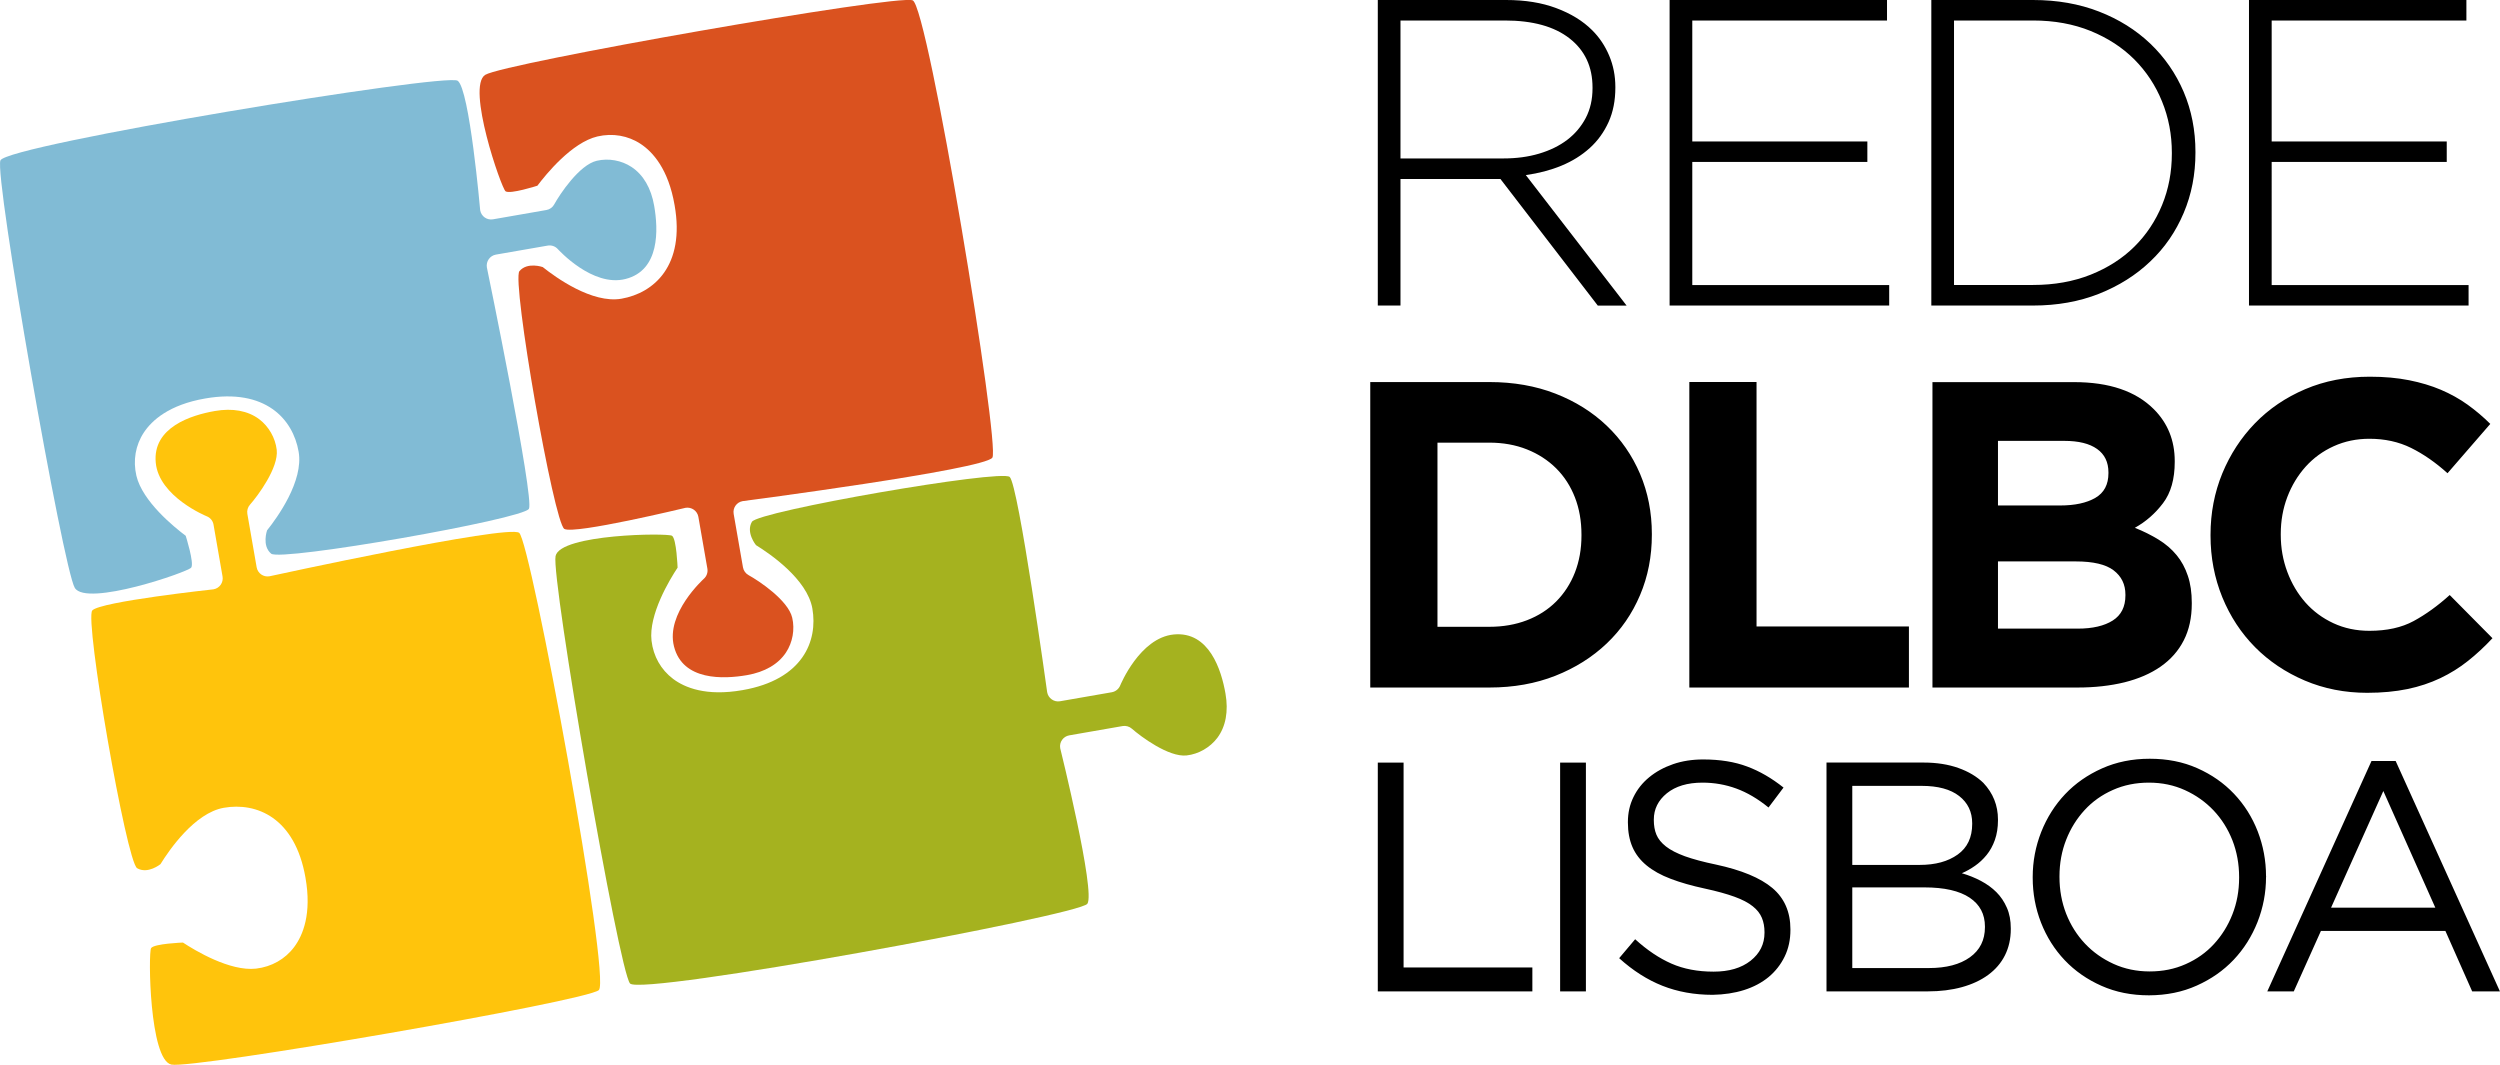 <?xml version="1.0" encoding="utf-8"?>
<!-- Generator: Adobe Illustrator 26.5.0, SVG Export Plug-In . SVG Version: 6.00 Build 0)  -->
<svg version="1.1" id="Layer_1" xmlns="http://www.w3.org/2000/svg" xmlns:xlink="http://www.w3.org/1999/xlink" x="0px" y="0px"
	 viewBox="0 0 354.86 151.13" style="enable-background:new 0 0 354.86 151.13;" xml:space="preserve">
<style type="text/css">
	.st0{fill:#A5B21F;}
	.st1{fill:#DA521F;}
	.st2{fill:#81BBD5;}
	.st3{fill:#FFC40C;}
</style>
<g>
	<path class="st0" d="M95.55,96.37c-1.73-1.3-2.81-3.21-3.07-5.42c-0.43-3.71,2.57-8.67,3.7-10.38c0,0-0.15-4.09-0.79-4.52
		c-0.64-0.42-15.88-0.25-16.53,2.88c-0.65,3.12,8.99,58.9,10.57,60.67c1.58,1.77,63.69-9.66,64.91-11.31
		c1.21-1.65-3.85-22.09-3.85-22.09c-0.15-0.86,0.43-1.67,1.28-1.82l7.58-1.32c0.47-0.08,0.96,0.06,1.32,0.38
		c1.21,1.07,5.23,4.08,7.77,3.79c1.7-0.19,3.32-1.13,4.35-2.49c1.2-1.6,1.6-3.78,1.16-6.29c-0.58-3.34-2.31-8.87-7.34-8.39
		c-4.83,0.47-7.57,7.17-7.6,7.23c-0.2,0.5-0.65,0.87-1.19,0.97l-7.36,1.28c-0.85,0.15-1.67-0.43-1.82-1.28
		c0,0-4.07-29.44-5.32-30.56c-1.26-1.12-35.71,4.85-36.59,6.37c-0.89,1.53,0.58,3.31,0.58,3.31c1.96,1.21,7.27,4.83,8,8.99
		c0.81,4.63-1.37,10.11-9.91,11.59C100.23,98.87,97.19,97.6,95.55,96.37"/>
	<path class="st1" d="M90.94,20.43c-1.8-1.19-3.98-1.56-6.14-1.06c-3.64,0.86-7.29,5.36-8.52,6.99c0,0-3.9,1.25-4.52,0.79
		c-0.61-0.46-5.6-14.86-2.88-16.53c2.72-1.67,58.47-11.46,60.67-10.57c2.2,0.89,12.45,63.21,11.31,64.91
		c-1.15,1.69-35.44,6.17-35.44,6.17c-0.86,0.15-1.43,0.96-1.28,1.82l1.32,7.58c0.08,0.47,0.38,0.88,0.8,1.11
		c1.42,0.78,5.61,3.55,6.19,6.04c0.39,1.66,0.06,3.51-0.88,4.93c-1.1,1.67-3.01,2.78-5.53,3.22c-3.34,0.58-9.13,0.83-10.37-4.07
		c-1.2-4.7,4.18-9.54,4.23-9.6c0.41-0.36,0.6-0.91,0.51-1.44l-1.28-7.36c-0.15-0.85-0.96-1.42-1.82-1.28c0,0-15.73,3.8-17.2,3
		c-1.48-0.81-7.51-35.25-6.38-36.59c1.13-1.35,3.31-0.58,3.31-0.58c1.8,1.44,7,5.21,11.17,4.49c4.63-0.81,9.05-4.71,7.55-13.25
		C94.88,23.99,92.65,21.56,90.94,20.43"/>
	<path class="st2" d="M20.42,61.39c-1.19,1.8-1.56,3.98-1.06,6.14c0.86,3.64,5.36,7.29,7,8.52c0,0,1.24,3.9,0.78,4.52
		c-0.45,0.62-14.86,5.6-16.52,2.88C8.96,80.72-0.83,24.97,0.06,22.77c0.89-2.2,63.21-12.45,64.9-11.31
		c1.69,1.15,3.2,18.39,3.2,18.39c0.15,0.86,0.96,1.43,1.82,1.28l7.58-1.32c0.47-0.08,0.89-0.38,1.11-0.8
		c0.78-1.42,3.55-5.61,6.04-6.19c1.66-0.39,3.51-0.06,4.93,0.88c1.67,1.1,2.79,3.01,3.22,5.53c0.58,3.34,0.83,9.13-4.07,10.37
		c-4.7,1.2-9.54-4.18-9.6-4.23c-0.36-0.41-0.9-0.6-1.44-0.51l-7.36,1.28c-0.85,0.15-1.42,0.96-1.28,1.82c0,0,6.77,32.78,5.97,34.26
		c-0.8,1.48-35.24,7.51-36.59,6.37c-1.35-1.13-0.58-3.31-0.58-3.31c1.44-1.8,5.21-7,4.48-11.16c-0.8-4.63-4.71-9.04-13.25-7.56
		C23.99,57.45,21.56,59.67,20.42,61.39"/>
	<path class="st3" d="M41.76,134.42c-1.29,1.73-3.21,2.81-5.41,3.07c-3.71,0.42-8.68-2.58-10.38-3.7c0,0-4.1,0.15-4.52,0.79
		c-0.42,0.64-0.25,15.88,2.88,16.53c3.12,0.65,58.9-8.99,60.67-10.57c1.77-1.58-9.66-63.7-11.31-64.91
		c-1.65-1.21-35.44,6.17-35.44,6.17c-0.85,0.15-1.67-0.42-1.82-1.28l-1.32-7.58c-0.08-0.47,0.06-0.96,0.38-1.31
		c1.07-1.21,4.08-5.23,3.79-7.78c-0.2-1.7-1.13-3.32-2.49-4.35c-1.6-1.2-3.78-1.6-6.29-1.16c-3.34,0.58-8.87,2.31-8.39,7.34
		c0.46,4.83,7.16,7.57,7.23,7.6c0.51,0.2,0.88,0.65,0.97,1.19l1.28,7.36c0.15,0.85-0.42,1.67-1.28,1.82c0,0-16.09,1.74-17.21,3
		c-1.12,1.26,4.85,35.7,6.37,36.59c1.52,0.88,3.31-0.58,3.31-0.58c1.21-1.96,4.83-7.27,8.99-8c4.63-0.81,10.1,1.37,11.59,9.91
		C44.27,129.73,42.99,132.77,41.76,134.42"/>
	<path d="M330.88,128.84l7.42-16.56l7.38,16.56H330.88z M321.83,140.72h3.76l3.85-8.58h17.67l3.8,8.58h3.94l-14.8-32.7h-3.43
		L321.83,140.72z M300.01,136.82c-1.56-0.71-2.92-1.67-4.06-2.88c-1.14-1.21-2.03-2.62-2.67-4.24c-0.63-1.62-0.95-3.36-0.95-5.22
		v-0.09c0-1.86,0.32-3.59,0.95-5.19c0.63-1.61,1.51-3.01,2.62-4.22c1.11-1.21,2.45-2.16,4.01-2.85c1.56-0.7,3.27-1.04,5.12-1.04
		c1.86,0,3.56,0.36,5.12,1.07c1.56,0.71,2.91,1.67,4.06,2.88c1.14,1.21,2.03,2.62,2.67,4.24c0.63,1.62,0.95,3.36,0.95,5.22v0.09
		c0,1.86-0.32,3.59-0.95,5.19c-0.63,1.61-1.51,3.01-2.62,4.22c-1.11,1.21-2.45,2.16-4.01,2.85c-1.56,0.7-3.27,1.04-5.12,1.04
		C303.28,137.89,301.57,137.53,300.01,136.82 M311.81,139.9c2.04-0.91,3.79-2.13,5.24-3.66c1.45-1.53,2.58-3.32,3.39-5.36
		c0.8-2.04,1.21-4.17,1.21-6.4c0.03-0.03,0.03-0.06,0-0.09c0-2.23-0.4-4.35-1.18-6.38c-0.79-2.03-1.91-3.8-3.36-5.33
		c-1.45-1.53-3.19-2.74-5.22-3.64c-2.02-0.9-4.27-1.34-6.75-1.34c-2.48,0-4.73,0.46-6.77,1.37c-2.04,0.91-3.79,2.13-5.24,3.66
		c-1.45,1.53-2.58,3.32-3.39,5.36c-0.8,2.04-1.21,4.17-1.21,6.4v0.09c0,2.23,0.39,4.35,1.18,6.38c0.79,2.02,1.91,3.8,3.36,5.33
		c1.45,1.53,3.19,2.74,5.22,3.64c2.02,0.9,4.27,1.35,6.75,1.35C307.51,141.27,309.77,140.82,311.81,139.9 M262.92,137.42v-11.46
		h10.23c2.84,0,4.98,0.49,6.43,1.46c1.45,0.97,2.17,2.34,2.17,4.1v0.09c0,1.82-0.71,3.25-2.13,4.27c-1.42,1.02-3.36,1.53-5.83,1.53
		H262.92z M262.92,122.77v-11.22h9.85c2.31,0,4.09,0.48,5.32,1.44c1.23,0.96,1.85,2.25,1.85,3.87v0.09c0,1.92-0.69,3.38-2.06,4.35
		c-1.37,0.98-3.17,1.47-5.39,1.47H262.92z M259.26,140.72h14.4c1.76,0,3.36-0.2,4.82-0.6c1.45-0.4,2.69-0.98,3.73-1.74
		c1.03-0.76,1.83-1.68,2.38-2.78c0.55-1.1,0.83-2.34,0.83-3.73v-0.09c0-1.11-0.18-2.09-0.56-2.94c-0.37-0.85-0.86-1.58-1.48-2.2
		c-0.62-0.62-1.35-1.15-2.2-1.6s-1.75-0.81-2.71-1.09c0.65-0.28,1.27-0.63,1.87-1.05c0.6-0.42,1.15-0.93,1.64-1.53
		c0.49-0.6,0.89-1.32,1.18-2.14c0.29-0.82,0.44-1.76,0.44-2.81v-0.09c0-2.01-0.7-3.75-2.08-5.21c-0.93-0.9-2.11-1.6-3.54-2.11
		c-1.43-0.51-3.08-0.77-4.93-0.77h-13.79V140.72z M247.56,140.53c1.36-0.43,2.52-1.05,3.49-1.85c0.96-0.8,1.72-1.77,2.27-2.9
		c0.55-1.13,0.82-2.39,0.82-3.78v-0.09c0-2.47-0.86-4.43-2.57-5.87c-1.72-1.44-4.38-2.54-8-3.32c-1.79-0.37-3.26-0.77-4.41-1.18
		c-1.14-0.42-2.04-0.88-2.69-1.39c-0.65-0.51-1.1-1.07-1.35-1.67c-0.25-0.6-0.37-1.29-0.37-2.06v-0.09c0-1.48,0.62-2.73,1.85-3.73
		c1.24-1,2.92-1.51,5.06-1.51c1.67,0,3.27,0.28,4.8,0.84c1.53,0.56,3.05,1.45,4.57,2.69l2.13-2.83c-1.67-1.33-3.39-2.33-5.17-2.99
		c-1.78-0.67-3.86-1-6.24-1c-1.55,0-2.97,0.22-4.27,0.67c-1.3,0.45-2.43,1.07-3.39,1.86c-0.96,0.79-1.7,1.72-2.23,2.81
		c-0.53,1.08-0.79,2.26-0.79,3.53v0.09c0,1.33,0.22,2.49,0.65,3.48c0.43,0.99,1.1,1.86,2,2.6c0.9,0.74,2.04,1.38,3.42,1.9
		c1.38,0.53,3,0.99,4.86,1.39c1.71,0.37,3.11,0.76,4.21,1.16c1.1,0.4,1.96,0.85,2.58,1.35c0.62,0.49,1.05,1.04,1.3,1.65
		c0.25,0.6,0.37,1.28,0.37,2.02v0.09c0,1.61-0.66,2.93-1.97,3.97c-1.32,1.04-3.07,1.55-5.26,1.55c-2.26,0-4.25-0.38-5.98-1.14
		c-1.73-0.76-3.45-1.91-5.15-3.46l-2.27,2.69c1.95,1.76,4,3.07,6.15,3.92c2.15,0.85,4.52,1.28,7.12,1.28
		C244.72,141.18,246.2,140.96,247.56,140.53 M221.45,140.72h3.66v-32.47h-3.66V140.72z M195.57,140.72h21.94v-3.39h-18.28v-29.08
		h-3.66V140.72z"/>
	<path d="M341.71,97.81c1.69-0.35,3.25-0.87,4.68-1.55c1.43-0.68,2.74-1.5,3.93-2.45c1.2-0.95,2.35-2.02,3.47-3.22l-6.07-6.13
		c-1.69,1.53-3.4,2.76-5.11,3.69c-1.71,0.93-3.81,1.39-6.29,1.39c-1.86,0-3.56-0.36-5.11-1.08c-1.55-0.72-2.87-1.7-3.97-2.94
		c-1.09-1.24-1.95-2.68-2.57-4.34s-0.93-3.41-0.93-5.27v-0.12c0-1.86,0.31-3.6,0.93-5.24c0.62-1.63,1.49-3.07,2.6-4.31
		c1.12-1.24,2.45-2.21,4-2.91c1.55-0.7,3.23-1.05,5.05-1.05c2.19,0,4.16,0.43,5.92,1.3c1.76,0.87,3.48,2.07,5.17,3.59l6.07-7
		c-0.99-0.99-2.07-1.9-3.22-2.73c-1.16-0.83-2.42-1.53-3.78-2.11c-1.36-0.58-2.87-1.03-4.52-1.36c-1.65-0.33-3.51-0.5-5.58-0.5
		c-3.35,0-6.4,0.59-9.17,1.77s-5.14,2.79-7.12,4.83c-1.98,2.04-3.53,4.42-4.65,7.13c-1.11,2.71-1.67,5.61-1.67,8.71v0.12
		c0,3.1,0.56,6.01,1.67,8.74c1.12,2.73,2.67,5.09,4.65,7.09c1.98,2,4.34,3.58,7.06,4.74c2.73,1.16,5.68,1.74,8.86,1.74
		C338.11,98.34,340.01,98.16,341.71,97.81 M283.6,89.23v-9.54h11.03c2.48,0,4.28,0.42,5.39,1.27c1.11,0.85,1.67,1.99,1.67,3.44v0.12
		c0,1.61-0.6,2.8-1.8,3.56c-1.2,0.76-2.85,1.15-4.96,1.15H283.6z M283.6,71.75v-9.17h9.42c2.02,0,3.57,0.38,4.65,1.15
		c1.07,0.76,1.61,1.87,1.61,3.32v0.12c0,1.61-0.62,2.78-1.86,3.5c-1.24,0.72-2.91,1.08-5.02,1.08H283.6z M274.31,97.59h20.6
		c2.43,0,4.65-0.25,6.65-0.74c2-0.5,3.71-1.24,5.13-2.23c1.42-0.99,2.52-2.23,3.28-3.72s1.14-3.22,1.14-5.21v-0.12
		c0-1.44-0.18-2.73-0.56-3.84c-0.37-1.11-0.9-2.1-1.6-2.94c-0.7-0.85-1.55-1.58-2.56-2.2c-1.01-0.62-2.13-1.18-3.36-1.67
		c1.56-0.87,2.89-2.03,4-3.5c1.11-1.46,1.66-3.42,1.66-5.85v-0.12c0-2.93-0.99-5.39-2.97-7.37c-2.56-2.56-6.33-3.84-11.32-3.84
		h-20.1V97.59z M239.79,97.59h31.17v-8.67h-21.63v-34.7h-9.54V97.59z M204.04,88.98V62.83h7.37c1.94,0,3.72,0.32,5.33,0.96
		c1.61,0.64,2.99,1.54,4.15,2.69c1.16,1.16,2.04,2.53,2.66,4.12c0.62,1.59,0.93,3.36,0.93,5.3v0.12c0,1.9-0.31,3.65-0.93,5.24
		c-0.62,1.59-1.51,2.96-2.66,4.12c-1.16,1.16-2.54,2.04-4.15,2.66c-1.61,0.62-3.39,0.93-5.33,0.93H204.04z M194.5,97.59h16.92
		c3.43,0,6.55-0.56,9.36-1.67c2.81-1.11,5.24-2.64,7.28-4.58s3.62-4.23,4.74-6.88c1.12-2.64,1.67-5.49,1.67-8.55v-0.12
		c0-3.06-0.56-5.9-1.67-8.52c-1.12-2.62-2.7-4.91-4.74-6.85c-2.04-1.94-4.47-3.46-7.28-4.55c-2.81-1.09-5.93-1.64-9.36-1.64H194.5
		V97.59z"/>
	<path d="M319.23,43.37h31.17v-2.91h-27.95V22.99h24.85v-2.91h-24.85V2.91h27.64V0h-30.86V43.37z M277.36,40.46V2.91h11.22
		c3.02,0,5.74,0.5,8.18,1.49c2.44,1,4.5,2.34,6.2,4.04c1.69,1.7,3.01,3.69,3.93,5.97c0.93,2.28,1.39,4.7,1.39,7.27v0.12
		c0,2.61-0.46,5.05-1.39,7.31c-0.93,2.26-2.24,4.23-3.93,5.9c-1.69,1.68-3.76,3-6.2,3.98c-2.44,0.97-5.16,1.46-8.18,1.46H277.36z
		 M274.14,43.37h14.44c3.43,0,6.55-0.56,9.36-1.67c2.81-1.12,5.24-2.64,7.28-4.59c2.05-1.94,3.62-4.23,4.74-6.88
		c1.12-2.64,1.67-5.49,1.67-8.55v-0.12c0-3.06-0.56-5.9-1.67-8.52c-1.12-2.62-2.7-4.9-4.74-6.85c-2.04-1.94-4.47-3.46-7.28-4.55
		C295.13,0.55,292.01,0,288.58,0h-14.44V43.37z M236.99,43.37h31.17v-2.91h-27.95V22.99h24.85v-2.91h-24.85V2.91h27.64V0h-30.86
		V43.37z M198.79,22.49V2.91h14.81c3.97,0,7.03,0.85,9.2,2.55c2.17,1.7,3.25,4.02,3.25,6.96v0.12c0,1.57-0.32,2.97-0.96,4.2
		c-0.64,1.22-1.52,2.26-2.63,3.11c-1.12,0.85-2.45,1.5-4,1.96c-1.55,0.46-3.23,0.68-5.05,0.68H198.79z M195.57,43.37h3.22V25.41
		h14.07h0.12l13.82,17.97h4.09l-14.31-18.53c1.82-0.25,3.5-0.69,5.05-1.33c1.55-0.64,2.89-1.48,4.03-2.51
		c1.14-1.03,2.02-2.26,2.67-3.69c0.64-1.42,0.96-3.05,0.96-4.86v-0.12c0-1.57-0.29-3.05-0.87-4.43c-0.58-1.38-1.38-2.59-2.42-3.62
		c-1.32-1.32-3.02-2.36-5.08-3.13C218.85,0.38,216.47,0,213.79,0h-18.22V43.37z"/>
</g>
</svg>
